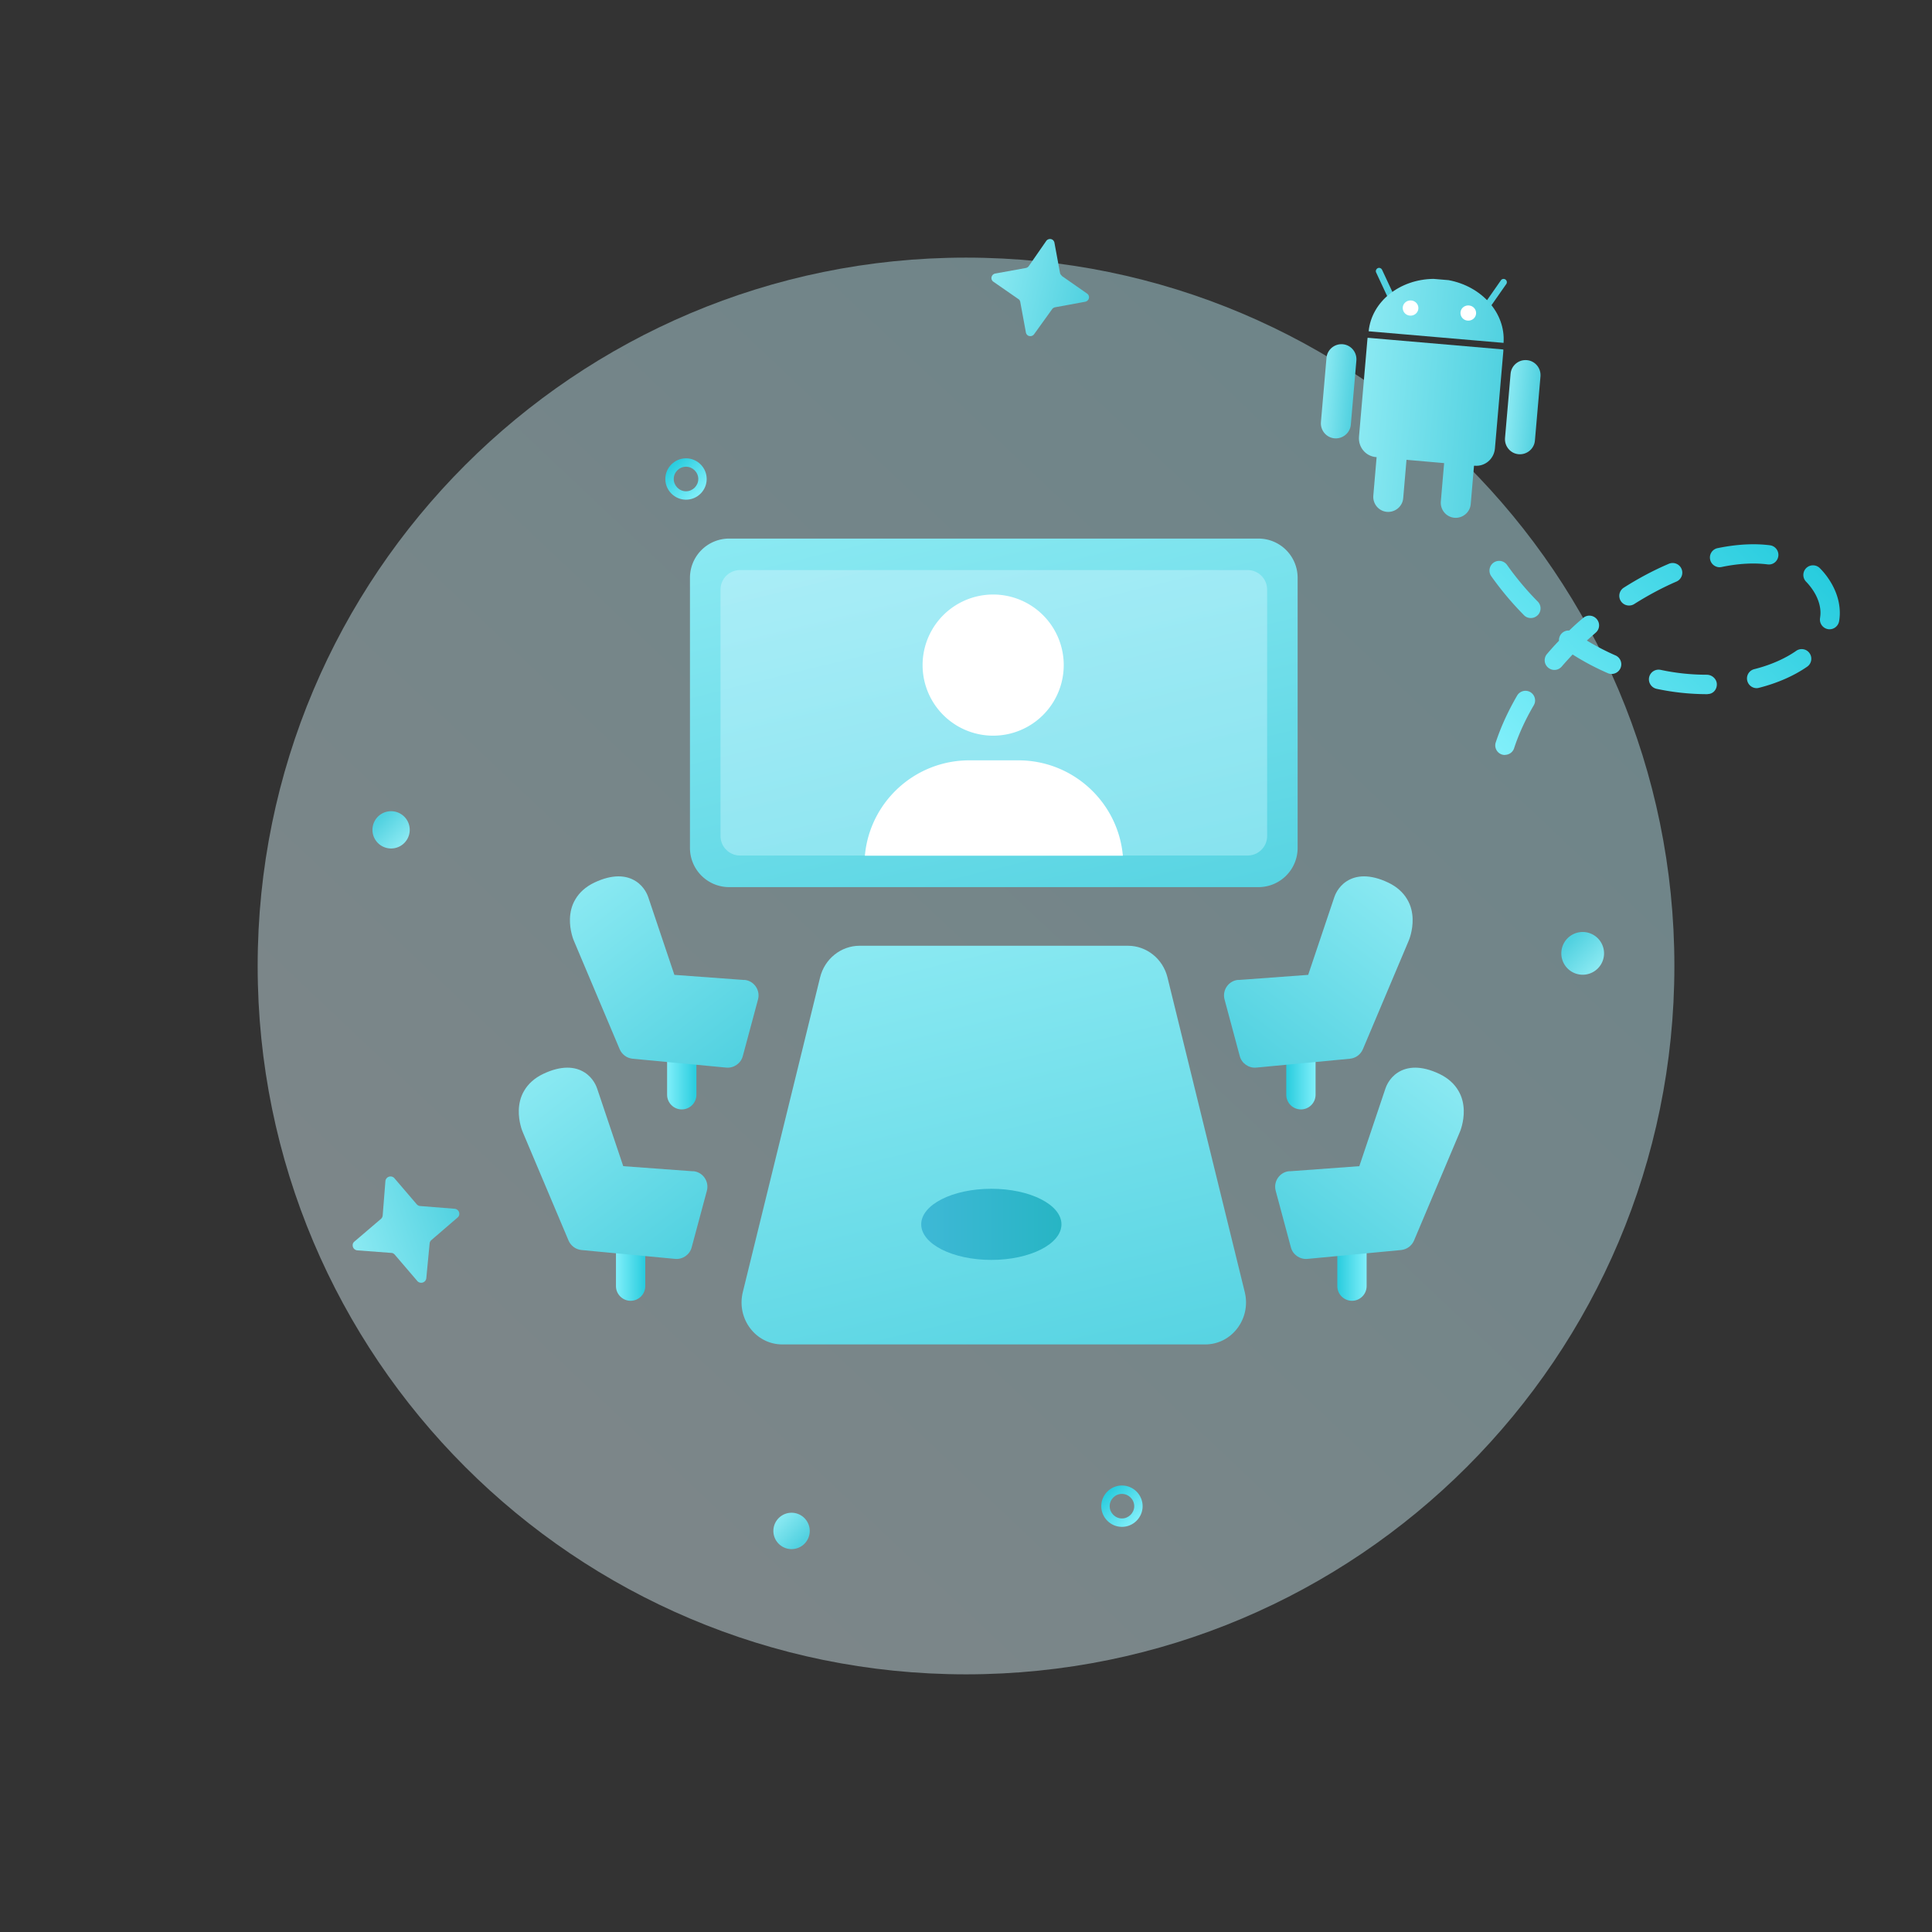 <svg xmlns="http://www.w3.org/2000/svg" width="170" height="170" fill="none"><rect width="100%" height="100%" fill="#333333" stroke="none"/><g clip-path="url(#a)"><path fill="url(#b)" d="M85.002 147.328c34.424 0 62.33-27.906 62.33-62.33s-27.906-62.33-62.33-62.33-62.33 27.906-62.33 62.33 27.906 62.33 62.33 62.33" opacity=".42"/><path fill="url(#c)" d="M139.263 85.768a1.88 1.88 0 1 0 0-3.76 1.88 1.88 0 0 0 0 3.76"/><path fill="url(#d)" d="M34.413 74.659a1.64 1.64 0 1 0 0-3.28 1.64 1.64 0 0 0 0 3.28"/><path fill="url(#e)" d="M69.65 136.309a1.6 1.6 0 1 0 .001-3.2 1.6 1.6 0 0 0 0 3.2"/><path fill="url(#f)" d="M60.363 43.968c-1 0-1.82-.82-1.82-1.82s.82-1.82 1.82-1.82 1.82.82 1.82 1.82-.82 1.82-1.82 1.82m0-2.9c-.6 0-1.08.49-1.08 1.08s.49 1.08 1.08 1.08 1.08-.49 1.08-1.08-.49-1.08-1.08-1.08"/><path fill="url(#g)" d="M98.722 134.351c-1 0-1.82-.82-1.82-1.82s.82-1.82 1.82-1.82 1.82.82 1.82 1.82-.82 1.82-1.82 1.82m0-2.9c-.6 0-1.08.49-1.08 1.08s.49 1.08 1.08 1.08 1.08-.49 1.08-1.08-.49-1.08-1.08-1.08"/><path fill="url(#h)" d="m36.983 106.121 3.02.24c.24.02.43.23.41.47 0 .12-.06.23-.16.31l-2.3 1.98c-.09.08-.14.19-.15.3l-.29 3.04a.45.45 0 0 1-.49.41.44.44 0 0 1-.3-.15l-1.97-2.3a.5.5 0 0 0-.25-.17l-3.06-.23a.445.445 0 0 1-.41-.47c0-.12.06-.23.16-.31l2.33-1.99c.09-.08.14-.19.15-.3l.24-3.02a.45.45 0 0 1 .49-.41q.18.015.3.15l1.97 2.3c.08.09.19.14.3.15z"/><path fill="url(#i)" d="m93.431 24.28 2.22 1.55c.18.12.23.37.1.55a.4.4 0 0 1-.26.17l-2.66.49a.42.42 0 0 0-.25.16l-1.59 2.21c-.13.18-.38.22-.56.1a.42.42 0 0 1-.16-.25l-.49-2.66a.42.42 0 0 0-.12-.25l-2.25-1.56a.39.39 0 0 1-.1-.55.4.4 0 0 1 .26-.17l2.7-.49c.1-.02.19-.08.25-.16l1.54-2.22c.13-.18.38-.22.56-.1.08.06.14.15.16.25l.49 2.66c.02.1.08.19.16.25z"/><path fill="url(#j)" d="M132.428 66.431a.842.842 0 0 1-.81-1.12c.46-1.39 1.1-2.77 1.88-4.11a.85.85 0 0 1 1.16-.3c.4.24.54.76.3 1.16-.72 1.23-1.31 2.5-1.73 3.78-.12.36-.45.58-.81.58zm17.83-5.35h-.08a21.4 21.4 0 0 1-4.41-.47.86.86 0 0 1-.66-1.01c.1-.46.54-.75 1.01-.66 1.35.29 2.71.43 4.06.43.47 0 .89.38.89.85s-.34.85-.81.85zm4.31-.53c-.38 0-.72-.26-.82-.64a.84.84 0 0 1 .61-1.03c1.43-.36 2.7-.92 3.69-1.61a.84.84 0 0 1 1.18.21c.27.38.17.92-.21 1.18-1.15.8-2.62 1.45-4.24 1.86q-.105.03-.21.03m-12.76-1.25c-.11 0-.23-.02-.34-.07-1.06-.46-2.1-1.01-3.09-1.64-.33.35-.65.7-.96 1.06s-.84.4-1.2.09a.844.844 0 0 1-.09-1.2c.33-.39.68-.78 1.05-1.16a.847.847 0 0 1 .9-.9c.39-.38.8-.75 1.22-1.1.35-.31.89-.27 1.2.09s.27.89-.09 1.2l-.78.69c.82.5 1.66.93 2.52 1.31a.85.85 0 0 1-.34 1.63m19.18-3.93s-.09 0-.13-.01a.855.855 0 0 1-.71-.97c.02-.15.04-.3.04-.46 0-.55-.16-1.11-.47-1.68-.22-.39-.49-.75-.79-1.06a.85.85 0 0 1 0-1.2c.33-.33.87-.33 1.2 0q.63.63 1.08 1.44c.45.82.68 1.66.68 2.5q0 .36-.06.72c-.07.42-.43.72-.84.72m-26.29-.99c-.22 0-.44-.08-.6-.25-1.03-1.04-2-2.19-2.88-3.43a.86.86 0 0 1 .2-1.19c.38-.27.91-.19 1.19.2.83 1.17 1.74 2.25 2.7 3.22.33.33.33.87 0 1.2-.17.16-.38.25-.6.25zm8.64-1.1a.852.852 0 0 1-.46-1.57c1.29-.82 2.62-1.53 3.96-2.1a.85.85 0 1 1 .68 1.56c-1.25.54-2.5 1.21-3.72 1.98-.14.09-.3.13-.45.13zm7.97-3.37c-.39 0-.75-.28-.83-.68-.1-.46.2-.91.66-1 1.66-.34 3.22-.43 4.61-.25.46.06.79.49.73.95s-.47.8-.95.73c-1.19-.15-2.57-.08-4.04.23-.06.01-.12.02-.17.02z"/><path fill="url(#k)" d="M59.99 97.62c-.71 0-1.29-.58-1.29-1.29v-4.27c0-.71.58-1.29 1.29-1.29s1.29.58 1.29 1.29v4.27c0 .71-.58 1.29-1.29 1.29"/><path fill="url(#l)" d="M110.731 47.39h-46.57a3.45 3.45 0 0 0-3.45 3.45v23.77a3.45 3.45 0 0 0 3.45 3.45h46.57a3.45 3.45 0 0 0 3.45-3.45V50.84a3.45 3.45 0 0 0-3.45-3.45"/><path fill="url(#m)" fill-rule="evenodd" d="M106.06 118.299H68.84c-2.34 0-4.05-2.26-3.48-4.6l6.8-27.69c.4-1.64 1.84-2.79 3.48-2.79h23.61c1.64 0 3.08 1.15 3.48 2.79l6.8 27.69c.57 2.33-1.14 4.6-3.48 4.6z" clip-rule="evenodd"/><path fill="url(#n)" d="M109.778 50.16h-44.66c-.95 0-1.72.77-1.72 1.72v21.68c0 .95.77 1.72 1.72 1.72h44.66c.95 0 1.72-.77 1.72-1.72V51.88c0-.95-.77-1.72-1.72-1.72" opacity=".42"/><path fill="#fff" d="M87.39 64.733a6.21 6.21 0 1 0 0-12.42 6.21 6.21 0 0 0 0 12.42m11.412 10.56h-22.7c.42-4.71 4.38-8.39 9.2-8.39h4.3c4.82 0 8.78 3.69 9.2 8.39"/><path fill="url(#o)" fill-rule="evenodd" d="m65.47 86.23-6.13-.45-2.3-6.84c-.05-.14-.31-.9-1.09-1.4-.84-.54-2.05-.64-3.65.12-.78.37-1.33.89-1.67 1.47-.35.58-.46 1.18-.48 1.72-.03 1.03.32 1.88.36 1.96l4.02 9.52c.2.46.63.78 1.14.83l8.24.78c.66.06 1.28-.37 1.45-1.01l1.34-4.99c.22-.83-.37-1.66-1.22-1.72z" clip-rule="evenodd"/><path fill="url(#p)" d="M55.49 114.459c-.71 0-1.29-.58-1.29-1.29v-4.27c0-.71.58-1.29 1.29-1.29s1.29.58 1.29 1.29v4.27c0 .71-.58 1.29-1.29 1.29"/><path fill="url(#q)" fill-rule="evenodd" d="m60.97 103.063-6.13-.45-2.3-6.84c-.05-.14-.31-.9-1.09-1.4-.84-.54-2.05-.64-3.65.12-.78.37-1.33.89-1.67 1.47-.35.58-.46 1.18-.48 1.72-.03 1.03.32 1.88.36 1.96l4.02 9.52c.2.46.63.78 1.14.83l8.24.78c.66.06 1.28-.37 1.45-1.01l1.34-4.99c.22-.83-.37-1.66-1.22-1.72z" clip-rule="evenodd"/><path fill="url(#r)" d="M114.47 97.62c-.71 0-1.29-.58-1.29-1.29v-4.27c0-.71.58-1.29 1.29-1.29s1.29.58 1.29 1.29v4.27c0 .71-.58 1.29-1.29 1.29"/><path fill="url(#s)" fill-rule="evenodd" d="m108.979 86.23 6.13-.45 2.3-6.84c.05-.14.31-.9 1.09-1.4.84-.54 2.05-.64 3.65.12.78.37 1.33.89 1.67 1.47.35.58.46 1.18.48 1.72.03 1.03-.32 1.88-.36 1.96l-4.02 9.52c-.2.46-.63.78-1.14.83l-8.24.78c-.66.06-1.28-.37-1.45-1.01l-1.34-4.99c-.22-.83.37-1.66 1.22-1.72z" clip-rule="evenodd"/><path fill="url(#t)" d="M118.962 114.459c-.71 0-1.29-.58-1.29-1.29v-4.27c0-.71.58-1.29 1.29-1.29s1.29.58 1.29 1.29v4.27c0 .71-.58 1.29-1.29 1.29"/><path fill="url(#u)" fill-rule="evenodd" d="m113.479 103.063 6.13-.45 2.3-6.84c.05-.14.31-.9 1.09-1.4.84-.54 2.05-.64 3.65.12.78.37 1.33.89 1.67 1.47.35.58.46 1.18.48 1.72.03 1.03-.32 1.88-.36 1.96l-4.02 9.52c-.2.46-.63.78-1.14.83l-8.24.78c-.66.06-1.28-.37-1.45-1.01l-1.34-4.99c-.22-.83.37-1.66 1.22-1.72z" clip-rule="evenodd"/><path fill="url(#v)" d="M87.229 110.862c3.407 0 6.17-1.402 6.17-3.13 0-1.729-2.763-3.13-6.17-3.13s-6.17 1.401-6.17 3.13 2.762 3.13 6.17 3.13"/><path fill="#53D2E1" d="M130.71 27.388c-.06 0-.11-.02-.16-.05a.29.29 0 0 1-.07-.4l1.6-2.29a.288.288 0 0 1 .47.33l-1.6 2.29c-.06.08-.15.12-.24.12m-8.18-.71a.28.28 0 0 1-.26-.17l-1.18-2.53c-.07-.14 0-.31.14-.38s.31 0 .38.14l1.18 2.53c.07.14 0 .31-.14.38q-.06.03-.12.03"/><path fill="url(#w)" d="M120.341 29.71s-.02.1-.02.15l-.74 8.56c-.08.92.58 1.72 1.49 1.8h.06l-.29 3.39c-.06.73.48 1.37 1.2 1.43s1.37-.48 1.43-1.2l.29-3.38 3.31.29-.29 3.38c-.06.73.48 1.37 1.2 1.43s1.37-.48 1.43-1.2l.29-3.38h.06c.9.08 1.7-.59 1.78-1.52l.74-8.56v-.15l-11.95-1.03z"/><path fill="url(#x)" d="M118.151 30.29c-.73-.06-1.37.48-1.43 1.2l-.49 5.65c-.06.73.48 1.37 1.2 1.43s1.37-.48 1.43-1.2l.49-5.65c.06-.73-.48-1.37-1.2-1.43"/><path fill="url(#y)" d="m127.46 24.65-1.32-.11c-2.97.03-5.45 1.99-5.71 4.61l11.87 1.02c.19-2.63-1.92-4.98-4.84-5.52"/><path fill="url(#z)" d="M134.35 31.688c-.73-.06-1.37.48-1.43 1.2l-.49 5.65c-.06.73.48 1.37 1.2 1.43s1.37-.48 1.43-1.2l.49-5.65c.06-.73-.48-1.37-1.2-1.43"/><path fill="#fff" d="M124.802 27.16c-.03.37-.36.64-.74.61a.673.673 0 0 1-.63-.72c.03-.37.36-.64.74-.61s.66.35.63.72m5.08.44c-.03.37-.36.64-.74.61a.673.673 0 0 1-.63-.72c.03-.37.36-.64.74-.61s.66.35.63.72"/></g><defs><linearGradient id="b" x1="47.422" x2="128.632" y1="124.798" y2="38.778" gradientUnits="userSpaceOnUse"><stop stop-color="#E0F8FF"/><stop offset="1" stop-color="#BFF5FF"/></linearGradient><linearGradient id="c" x1="140.543" x2="138.133" y1="85.158" y2="82.778" gradientUnits="userSpaceOnUse"><stop stop-color="#8AE9F2"/><stop offset="1" stop-color="#51D1E0"/></linearGradient><linearGradient id="d" x1="35.533" x2="33.433" y1="74.129" y2="72.039" gradientUnits="userSpaceOnUse"><stop stop-color="#8AE9F2"/><stop offset="1" stop-color="#51D1E0"/></linearGradient><linearGradient id="e" x1="68.551" x2="70.601" y1="133.619" y2="135.659" gradientUnits="userSpaceOnUse"><stop stop-color="#8AE9F2"/><stop offset="1" stop-color="#51D1E0"/></linearGradient><linearGradient id="f" x1="61.653" x2="59.073" y1="43.438" y2="40.868" gradientUnits="userSpaceOnUse"><stop stop-color="#80EFFA"/><stop offset="1" stop-color="#28CCDE"/></linearGradient><linearGradient id="g" x1="100.012" x2="97.432" y1="133.811" y2="131.251" gradientUnits="userSpaceOnUse"><stop stop-color="#80EFFA"/><stop offset="1" stop-color="#28CCDE"/></linearGradient><linearGradient id="h" x1="31.296" x2="40.602" y1="109.67" y2="106.63" gradientUnits="userSpaceOnUse"><stop stop-color="#8AE9F2"/><stop offset="1" stop-color="#51D1E0"/></linearGradient><linearGradient id="i" x1="87.248" x2="95.79" y1="24.378" y2="26.226" gradientUnits="userSpaceOnUse"><stop stop-color="#8AE9F2"/><stop offset="1" stop-color="#51D1E0"/></linearGradient><linearGradient id="j" x1="132.438" x2="154.758" y1="66.791" y2="44.611" gradientUnits="userSpaceOnUse"><stop stop-color="#80EFFA"/><stop offset="1" stop-color="#28CCDE"/></linearGradient><linearGradient id="k" x1="58.689" x2="61.279" y1="94.189" y2="94.189" gradientUnits="userSpaceOnUse"><stop stop-color="#80EFFA"/><stop offset="1" stop-color="#28CCDE"/></linearGradient><linearGradient id="l" x1="82.741" x2="93.531" y1="43.321" y2="87.761" gradientUnits="userSpaceOnUse"><stop stop-color="#8AE9F2"/><stop offset="1" stop-color="#51D1E0"/></linearGradient><linearGradient id="m" x1="79.7" x2="90.61" y1="82.689" y2="127.629" gradientUnits="userSpaceOnUse"><stop stop-color="#8AE9F2"/><stop offset="1" stop-color="#51D1E0"/></linearGradient><linearGradient id="n" x1="83.418" x2="92.648" y1="46.14" y2="84.13" gradientUnits="userSpaceOnUse"><stop stop-color="#D9F6FF"/><stop offset="1" stop-color="#BFF5FF"/></linearGradient><linearGradient id="o" x1="51.65" x2="64.08" y1="78.021" y2="94.271" gradientUnits="userSpaceOnUse"><stop stop-color="#8AE9F2"/><stop offset="1" stop-color="#51D1E0"/></linearGradient><linearGradient id="p" x1="54.199" x2="56.779" y1="111.029" y2="111.029" gradientUnits="userSpaceOnUse"><stop stop-color="#80EFFA"/><stop offset="1" stop-color="#28CCDE"/></linearGradient><linearGradient id="q" x1="47.16" x2="59.58" y1="94.863" y2="111.103" gradientUnits="userSpaceOnUse"><stop stop-color="#8AE9F2"/><stop offset="1" stop-color="#51D1E0"/></linearGradient><linearGradient id="r" x1="115.76" x2="113.18" y1="94.189" y2="94.189" gradientUnits="userSpaceOnUse"><stop stop-color="#80EFFA"/><stop offset="1" stop-color="#28CCDE"/></linearGradient><linearGradient id="s" x1="122.799" x2="110.379" y1="78.021" y2="94.271" gradientUnits="userSpaceOnUse"><stop stop-color="#8AE9F2"/><stop offset="1" stop-color="#51D1E0"/></linearGradient><linearGradient id="t" x1="120.262" x2="117.672" y1="111.029" y2="111.029" gradientUnits="userSpaceOnUse"><stop stop-color="#80EFFA"/><stop offset="1" stop-color="#28CCDE"/></linearGradient><linearGradient id="u" x1="127.299" x2="114.879" y1="94.863" y2="111.103" gradientUnits="userSpaceOnUse"><stop stop-color="#8AE9F2"/><stop offset="1" stop-color="#51D1E0"/></linearGradient><linearGradient id="v" x1="81.059" x2="93.389" y1="107.732" y2="107.732" gradientUnits="userSpaceOnUse"><stop stop-color="#3EB8D6"/><stop offset="1" stop-color="#27B5C4"/></linearGradient><linearGradient id="w" x1="119.69" x2="131.655" y1="37.234" y2="38.266" gradientUnits="userSpaceOnUse"><stop stop-color="#8AE9F2"/><stop offset="1" stop-color="#51D1E0"/></linearGradient><linearGradient id="x" x1="116.48" x2="119.11" y1="34.306" y2="34.533" gradientUnits="userSpaceOnUse"><stop stop-color="#8AE9F2"/><stop offset="1" stop-color="#51D1E0"/></linearGradient><linearGradient id="y" x1="120.646" x2="132.521" y1="26.605" y2="27.629" gradientUnits="userSpaceOnUse"><stop stop-color="#8AE9F2"/><stop offset="1" stop-color="#51D1E0"/></linearGradient><linearGradient id="z" x1="132.679" x2="135.309" y1="35.702" y2="35.929" gradientUnits="userSpaceOnUse"><stop stop-color="#8AE9F2"/><stop offset="1" stop-color="#51D1E0"/></linearGradient><clipPath id="a"><path fill="#fff" d="M0 0h170v170H0z"/></clipPath></defs></svg>